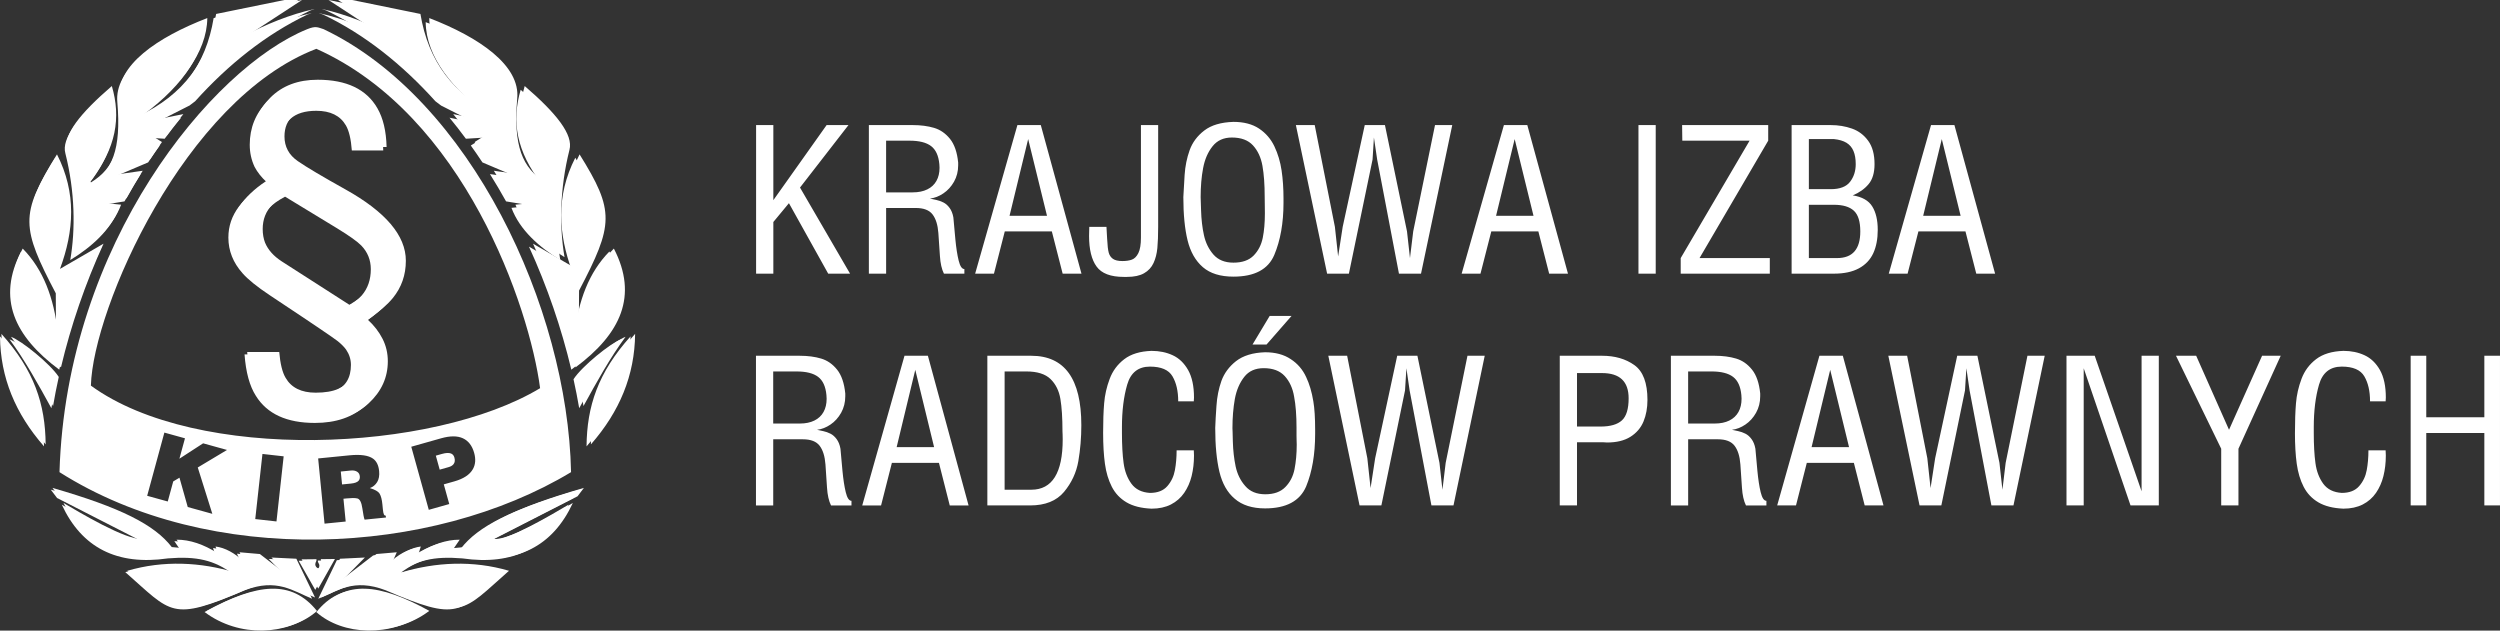 <?xml version="1.0" encoding="UTF-8" standalone="no"?>
<!-- Created with Inkscape (http://www.inkscape.org/) -->

<svg
   xmlns:dc="http://purl.org/dc/elements/1.1/"
   xmlns:cc="http://creativecommons.org/ns#"
   xmlns:rdf="http://www.w3.org/1999/02/22-rdf-syntax-ns#"
   xmlns:svg="http://www.w3.org/2000/svg"
   xmlns="http://www.w3.org/2000/svg"
   xmlns:sodipodi="http://sodipodi.sourceforge.net/DTD/sodipodi-0.dtd"
   xmlns:inkscape="http://www.inkscape.org/namespaces/inkscape"
   id="svg2"
   version="1.1"
   inkscape:version="0.48.4 r9939"
   width="396.461"
   height="100"
   xml:space="preserve"
   sodipodi:docname="Logo_KIRP_wersja_pozioma_biala_na_czarnym_tle.eps"><rect width="100%" height="100%" fill="#333333" stroke="none"/><defs
     id="defs6"><clipPath
       clipPathUnits="userSpaceOnUse"
       id="clipPath22"><path
         d="m 869.531,1140.08 c 212.229,-94.99 305.319,-370.396 320.509,-486.174 -153.66,-92.5 -492.11,-106.797 -643.509,3.672 3.012,109.84 134.016,410.172 323,482.502 z m 171.129,-582.814 5.56,-20.059 12.68,3.594 c 3.31,0.918 5.72,2.383 7.23,4.336 1.84,2.422 2.21,5.547 1.16,9.375 -0.83,2.929 -2.43,4.863 -4.83,5.82 -3.03,1.211 -7.38,1.016 -13.1,-0.605 l -8.7,-2.461 z M 904.512,534.512 906.328,516 l 12.715,1.266 c 5.305,0.527 8.945,1.836 10.898,3.945 1.485,1.641 2.09,3.789 1.829,6.465 -0.305,3.027 -1.641,5.254 -4.036,6.679 -2.382,1.407 -5.293,1.954 -8.711,1.602 l -14.511,-1.445 z m 100.978,35.527 42.85,12.129 c 12.85,3.613 23.21,3.613 31.11,-0.02 7.87,-3.632 13.26,-10.625 16.14,-20.976 2.48,-8.945 1.86,-16.699 -1.86,-23.242 -4.49,-7.95 -13.37,-13.789 -26.62,-17.539 l -15.04,-4.243 7.82,-28.199 -29.32,-8.277 -25.08,90.367 z m -353.693,20.254 29.492,-8.184 -7.969,-29.238 33.977,22.051 34.226,-9.492 -41.906,-25.098 20.871,-66.402 -35.215,9.742 -11.855,42.031 -8.938,-5.351 -7.832,-28.75 -29.48,8.168 24.629,90.523 z m 140.488,-30.586 30.391,-3.418 -10.293,-93.277 -30.403,3.398 10.305,93.297 z m 79.785,-6.445 44.825,4.472 c 15.839,1.582 27.089,0 33.789,-4.746 5.019,-3.593 7.937,-9.531 8.75,-17.832 0.625,-6.386 -0.313,-11.621 -2.801,-15.722 -2.5,-4.082 -6.008,-6.973 -10.5,-8.633 7.383,-2.153 12.051,-4.84 14.023,-8.09 1.953,-3.242 3.274,-8.332 3.946,-15.231 l 0.722,-7.269 c 0.321,-3.352 0.789,-5.723 1.399,-7.051 0.601,-1.32 1.504,-1.93 2.703,-1.808 l 0.273,-2.723 -30.566,-3.059 c -0.899,2.09 -1.961,7.461 -3.203,16.09 -1.231,8.649 -3.621,13.422 -7.168,14.281 -1.934,0.411 -4.082,0.598 -6.407,0.598 -2.343,-0.019 -5.351,-0.207 -9.023,-0.559 l -4.504,-0.449 3.203,-32.66 -30.301,-3.031 -9.16,93.422 z m 7.715,615.018 c 210.505,-100.26 349.785,-399.007 354.605,-634.647 -199.92,-120.543 -516.773,-136.895 -732.835,0 9.636,327.504 218.535,579.407 354.949,634.587 12.605,5.1 15.129,2.45 23.281,0.06"
         clip-rule="evenodd"
         id="path24"
         inkscape:connector-curvature="0" /></clipPath><clipPath
       clipPathUnits="userSpaceOnUse"
       id="clipPath34"><path
         d="m 872.266,352.289 26.64,55.27 35.489,1.742 -31.622,-32.051 48.125,37.051 28.965,2.5 -5.781,-13.071 c 12.52,11.879 26.588,19.61 40.008,21.27 l -2.86,-9.469 c 19.79,12.5 39.26,19.27 58.38,19.199 l -8.17,-11.941 15.06,1.41 c 24.54,31.723 72.15,56.129 170.12,84.371 l -9.04,-11.968 -118.89,-60.821 c 23.2,-1.949 90.6,38.578 112.17,51.309 -28.65,-61.891 -79.38,-87.578 -152.15,-76.988 -41.03,3.32 -66.27,-2.481 -92.636,-22.114 49.186,14.801 102.106,17.563 153.766,2.403 -66.94,-58.852 -65.28,-71.352 -170.992,-25.981 -46.075,17.641 -69.18,-0.949 -96.582,-12.121"
         clip-rule="evenodd"
         id="path36"
         inkscape:connector-curvature="0" /></clipPath><clipPath
       clipPathUnits="userSpaceOnUse"
       id="clipPath46"><path
         d="m 844.23,406.68 23.7,-41.719 23.808,42.25 -20.09,-0.242 c -0.125,-3.629 2.2,-3.86 2.2,-7.59 0,-2.598 -2.266,-5.508 -5.078,-5.508 -2.793,0 -5.059,2.891 -5.059,5.508 0,3.82 2.07,3.859 1.719,7.531 l -21.2,-0.23 z"
         clip-rule="evenodd"
         id="path48"
         inkscape:connector-curvature="0" /></clipPath><clipPath
       clipPathUnits="userSpaceOnUse"
       id="clipPath58"><path
         d="m 863.391,352.289 -26.653,55.293 -35.476,1.719 31.621,-32.051 -48.137,37.031 -28.965,2.52 5.782,-13.071 c -12.52,11.879 -26.583,19.61 -40,21.27 l 2.863,-9.469 c -19.778,12.5 -39.27,19.27 -58.371,19.199 l 8.164,-11.941 -15.078,1.41 c -24.532,31.723 -72.137,56.129 -170.098,84.371 l 9.023,-11.968 118.899,-60.821 c -23.203,-1.929 -90.598,38.578 -112.168,51.309 28.66,-61.891 79.363,-87.559 152.137,-76.988 41.054,3.32 66.281,-2.481 92.656,-22.114 -49.199,14.801 -102.117,17.563 -153.789,2.403 66.953,-58.852 65.293,-71.352 170.996,-25.981 46.074,17.641 69.187,-0.949 96.594,-12.121"
         clip-rule="evenodd"
         id="path60"
         inkscape:connector-curvature="0" /></clipPath><clipPath
       clipPathUnits="userSpaceOnUse"
       id="clipPath70"><path
         d="m 866.133,333.09 c -36.211,45.269 -85.43,39.332 -156.758,0.172 49.656,-37.403 119.246,-33.403 156.758,-0.172"
         clip-rule="evenodd"
         id="path72"
         inkscape:connector-curvature="0" /></clipPath><clipPath
       clipPathUnits="userSpaceOnUse"
       id="clipPath82"><path
         d="m 1048.71,1058.41 -8.61,6.53 c -47.549,52.82 -101.662,95.98 -161.116,124.29 -1.894,0.55 -3.496,1.12 -5,1.63 l -0.39,0.29 c 34.238,-7.56 68.496,-21.39 102.746,-39.51 L 886.973,1210 c 42.226,-8.62 84.414,-17.23 126.617,-25.84 11.03,-66.98 46.62,-115.37 110.18,-145.28 -59.2,41.12 -97.03,89.96 -97.6,139.42 71.12,-27.4 130.19,-67.56 125.36,-114.98 -5.67,-67.152 7.06,-98.832 40.42,-119.261 l 1.37,1.308 c -37.84,47.832 -44.1,91.343 -31.08,136.043 45.55,-39.23 69.63,-69.65 63.76,-91.121 -13.83,-55.012 -14.55,-108.976 -7,-152.805 -30.21,18.508 -58.04,42.961 -69.97,74.805 l 30.43,2.981 -38.15,6.269 c -7.37,13.27 -15.06,26.328 -23.07,39.102 l 43.03,-6.114 -53.81,22.832 c -5.42,8.204 -10.97,16.278 -16.64,24.211 l 17.76,11.24 -24.81,-1.52 c -7.61,10.29 -15.45,20.34 -23.47,30.11 l 36.79,-7.36 -48.22,24.47 c -0.06,-0.04 -0.11,-0.07 -0.16,-0.1 z m 207.88,-487.844 c 0.48,57.266 16.3,105.547 63.04,157.559 -0.59,-59.238 -22.03,-110.664 -63.04,-157.559 z m -18.68,96.153 c 12.11,18.789 53.36,51.894 68.11,57.207 -21.64,-29.16 -41.63,-65.156 -59.97,-98.692 -2.35,13.77 -5.07,27.618 -8.14,41.485 z m -63.81,189.957 62.07,-35.957 c -20,53.984 -23.83,108.301 4.28,163.261 50.41,-80.957 48.64,-99.98 -0.74,-194.16 l -0.32,-58.824 c 5.42,48.141 20.57,88.863 49.93,118.715 34.87,-67.352 9.88,-121.352 -54.55,-169.281 -14.11,59.394 -34.57,119.164 -60.67,176.246"
         clip-rule="evenodd"
         id="path84"
         inkscape:connector-curvature="0" /></clipPath><clipPath
       clipPathUnits="userSpaceOnUse"
       id="clipPath94"><path
         d="m 869.52,333.09 c 36.222,45.289 85.429,39.332 156.75,0.172 -49.649,-37.403 -119.239,-33.403 -156.75,-0.172"
         clip-rule="evenodd"
         id="path96"
         inkscape:connector-curvature="0" /></clipPath><clipPath
       clipPathUnits="userSpaceOnUse"
       id="clipPath106"><path
         d="m 479.355,570.566 c -0.46,57.266 -16.289,105.547 -63.027,157.559 0.586,-59.238 22.051,-110.664 63.027,-157.559 z m 207.891,487.844 8.613,6.53 c 47.539,52.82 101.661,95.98 161.114,124.29 1.894,0.55 3.496,1.12 5,1.63 l 0.39,0.29 c -34.258,-7.56 -68.496,-21.39 -102.746,-39.51 l 89.36,58.36 c -42.219,-8.62 -84.414,-17.23 -126.614,-25.84 -11.035,-66.98 -46.621,-115.37 -110.175,-145.28 59.199,41.12 97.031,89.96 97.597,139.42 -71.125,-27.4 -130.195,-67.56 -125.359,-114.98 5.672,-67.152 -7.063,-98.832 -40.434,-119.261 l -1.347,1.308 c 37.824,47.832 44.093,91.343 31.066,136.043 -45.547,-39.23 -69.629,-69.65 -63.75,-91.121 13.828,-55.012 14.551,-108.976 6.992,-152.805 30.215,18.508 58.047,42.961 69.961,74.805 l -30.43,2.981 38.164,6.269 c 7.383,13.27 15.059,26.328 23.067,39.102 l -43.027,-6.114 53.808,22.832 c 5.41,8.204 10.969,16.278 16.641,24.211 l -17.774,11.24 24.825,-1.52 c 7.609,10.29 15.441,20.34 23.476,30.11 l -36.797,-7.36 48.223,24.47 c 0.051,-0.04 0.098,-0.07 0.156,-0.1 z M 561.855,856.676 499.785,820.719 c 20,53.984 23.828,108.301 -4.277,163.261 -50.41,-80.957 -48.645,-99.98 0.742,-194.16 l 0.305,-58.824 c -5.41,48.141 -20.559,88.863 -49.922,118.715 -34.875,-67.352 -9.875,-121.352 54.558,-169.281 14.102,59.394 34.563,119.164 60.664,176.246 z M 498.047,666.719 c -12.109,18.789 -53.359,51.894 -68.125,57.207 21.66,-29.16 41.641,-65.156 59.98,-98.692 2.356,13.77 5.078,27.618 8.145,41.485"
         clip-rule="evenodd"
         id="path108"
         inkscape:connector-curvature="0" /></clipPath><clipPath
       clipPathUnits="userSpaceOnUse"
       id="clipPath118"><path
         d="m 774.082,1002.43 c 0,24.68 8.516,45.53 25.625,62.47 17.012,17.01 39.473,25.47 67.461,25.47 41.152,0 69.492,-13.52 85.105,-40.66 8.157,-14.13 12.551,-32.55 13.079,-55.222 l -45.008,0 c -1.235,16.232 -4.035,28.182 -8.508,35.862 -8.086,13.95 -22.207,20.94 -42.383,20.94 -16.14,0 -28.43,-3.75 -36.933,-11.35 -8.516,-7.59 -12.723,-17.72 -12.723,-30.37 0,-7.32 1.582,-13.949 4.734,-19.789 3.164,-5.937 7.989,-11.093 14.309,-15.449 12.625,-8.73 35.176,-22.07 67.547,-40.137 57.644,-32.101 86.426,-65.957 86.426,-101.816 0,-20.234 -6.141,-37.949 -18.516,-53.125 -7.012,-8.731 -18.945,-19.024 -35.703,-30.973 9.035,-8.281 16.054,-17.441 21.054,-27.304 5,-9.864 7.461,-20.508 7.461,-31.934 0,-23.047 -9.043,-42.93 -27.031,-59.688 -17.988,-16.835 -42.195,-25.214 -72.734,-25.214 -40.274,0 -68.426,12.929 -84.485,38.828 -8.953,13.965 -14.382,33.769 -16.226,59.336 l 45.711,0 c 1.406,-16.66 4.375,-28.965 9.035,-36.817 8.152,-14.14 22.461,-21.211 42.898,-21.211 13.34,0 24.043,1.836 32.11,5.411 15.097,6.64 22.636,19.101 22.636,37.519 0,7.852 -2.285,15.176 -6.933,21.992 -2.715,3.75 -6.582,7.676 -11.582,11.778 -2.715,2.168 -11.66,8.457 -26.758,18.671 -8.855,5.918 -17.363,11.68 -25.437,17.086 l -45.715,30.457 c -18.164,12.043 -31.153,22.59 -38.868,31.407 -13.515,15.187 -20.261,32.199 -20.261,51.125 0,16.406 5.086,31.152 15.176,44.414 10.085,13.172 23.425,24.773 39.832,34.804 -7.539,6.895 -13.34,14.219 -17.461,21.993 -4.649,9.941 -6.934,20.41 -6.934,31.496 z M 912.355,769.566 c 10.086,5.762 17.547,11.524 22.372,17.364 8.515,10.027 12.812,22.508 12.812,37.343 0,13.262 -4.57,24.598 -13.594,33.934 -5.703,5.852 -17.109,13.957 -34.492,24.602 l -74.746,45.457 c -10.09,-5.411 -17.539,-10.731 -22.363,-15.879 -9.043,-9.512 -13.606,-21.114 -13.606,-34.727 0,-7.332 1.145,-13.777 3.332,-19.453 4.297,-10.379 12.285,-19.285 23.868,-26.785 l 96.417,-61.856 z"
         clip-rule="evenodd"
         id="path120"
         inkscape:connector-curvature="0" /></clipPath></defs><sodipodi:namedview
     pagecolor="#ffffff"
     bordercolor="#666666"
     borderopacity="1"
     objecttolerance="10"
     gridtolerance="10"
     guidetolerance="10"
     inkscape:pageopacity="0"
     inkscape:pageshadow="2"
     inkscape:window-width="1121"
     inkscape:window-height="673"
     id="namedview4"
     showgrid="false"
     fit-margin-top="0"
     fit-margin-left="0"
     fit-margin-right="0"
     fit-margin-bottom="0"
     inkscape:zoom="0.73342861"
     inkscape:cx="223.37776"
     inkscape:cy="56.460151"
     inkscape:window-x="0"
     inkscape:window-y="27"
     inkscape:window-maximized="0"
     inkscape:current-layer="g10" /><g
     id="g10"
     inkscape:groupmode="layer"
     inkscape:label="ink_ext_XXXXXX"
     transform="matrix(1.25,0,0,-1.25,-52.041,138.334)"><path
       inkscape:connector-curvature="0"
       id="path16"
       style="fill:#ffffff;fill-opacity:1;fill-rule:evenodd;stroke:none"
       d="M 81.769,104.475 C 100.564,96.062 108.808,71.672 110.154,61.419 96.545,53.227 66.572,51.961 53.164,61.744 c 0.267,9.728 11.869,36.325 28.605,42.731 z m 15.155,-51.615 0.492,-1.776 1.123,0.318 c 0.293,0.081 0.507,0.211 0.64,0.384 0.163,0.214 0.196,0.491 0.103,0.83 -0.073,0.259 -0.215,0.431 -0.428,0.515 -0.268,0.107 -0.654,0.09 -1.16,-0.054 l -0.77,-0.218 z m -12.057,-2.015 0.161,-1.639 1.126,0.112 c 0.47,0.047 0.792,0.163 0.965,0.349 0.132,0.145 0.185,0.336 0.162,0.573 -0.027,0.268 -0.145,0.465 -0.357,0.591 -0.211,0.125 -0.469,0.173 -0.771,0.142 l -1.285,-0.128 z m 8.943,3.146 3.795,1.074 c 1.138,0.32 2.056,0.32 2.755,-0.002 0.697,-0.322 1.174,-0.941 1.429,-1.858 0.22,-0.792 0.165,-1.479 -0.165,-2.058 -0.398,-0.704 -1.184,-1.221 -2.357,-1.553 l -1.332,-0.376 0.693,-2.497 -2.597,-0.733 -2.221,8.003 z m -31.323,1.794 2.612,-0.725 -0.706,-2.589 3.009,1.953 3.031,-0.841 -3.711,-2.223 1.848,-5.881 -3.119,0.863 -1.05,3.722 -0.792,-0.474 -0.694,-2.546 -2.611,0.723 2.181,8.017 z m 12.442,-2.709 2.691,-0.303 -0.912,-8.261 -2.693,0.301 0.913,8.262 z m 7.066,-0.571 3.97,0.396 c 1.403,0.14 2.399,0 2.992,-0.42 0.444,-0.318 0.703,-0.844 0.775,-1.579 0.055,-0.566 -0.028,-1.029 -0.248,-1.392 -0.221,-0.362 -0.532,-0.618 -0.93,-0.765 0.654,-0.191 1.067,-0.429 1.242,-0.716 0.173,-0.287 0.29,-0.738 0.349,-1.349 l 0.064,-0.644 c 0.028,-0.297 0.07,-0.507 0.124,-0.624 0.053,-0.117 0.133,-0.171 0.239,-0.16 l 0.024,-0.241 -2.707,-0.271 c -0.08,0.185 -0.174,0.661 -0.284,1.425 -0.109,0.766 -0.321,1.189 -0.635,1.265 -0.171,0.036 -0.362,0.053 -0.567,0.053 -0.207,-0.002 -0.474,-0.018 -0.799,-0.05 l -0.399,-0.04 0.284,-2.892 -2.683,-0.268 -0.811,8.274 z m 0.683,54.467 C 101.32,98.093 113.654,71.636 114.081,50.767 c -17.705,-10.675 -45.766,-12.124 -64.901,0 0.853,29.004 19.354,51.313 31.435,56.2 1.116,0.452 1.34,0.217 2.062,0.005" /><path
       inkscape:connector-curvature="0"
       id="path28"
       style="fill:#ffffff;fill-opacity:1;fill-rule:evenodd;stroke:none"
       d="m 82.011,34.707 2.359,4.895 3.143,0.154 -2.8,-2.838 4.262,3.281 2.565,0.221 -0.512,-1.158 c 1.109,1.052 2.355,1.737 3.543,1.884 l -0.253,-0.839 c 1.753,1.107 3.477,1.707 5.17,1.7 l -0.724,-1.058 1.334,0.125 c 2.173,2.809 6.39,4.971 15.066,7.472 l -0.801,-1.06 -10.529,-5.386 c 2.055,-0.173 8.024,3.417 9.934,4.544 -2.537,-5.481 -7.03,-7.756 -13.475,-6.818 -3.634,0.294 -5.869,-0.22 -8.204,-1.958 4.356,1.311 9.043,1.555 13.618,0.213 -5.928,-5.212 -5.781,-6.319 -15.143,-2.301 -4.08,1.562 -6.127,-0.084 -8.553,-1.073" /><g
       id="g30"
       transform="matrix(0.089,0,0,0.089,4.762,3.508)"><g
         clip-path="url(#clipPath34)"
         id="g32"><path
           inkscape:connector-curvature="0"
           id="path38"
           style="fill:#ffffff;fill-opacity:1;fill-rule:nonzero;stroke:none"
           d="M 878.555,270.922 1270.98,322.23 1240.32,556.68 847.898,505.391 878.555,270.922" /></g></g><path
       inkscape:connector-curvature="0"
       id="path40"
       style="fill:#ffffff;fill-opacity:1;fill-rule:evenodd;stroke:none"
       d="m 79.528,39.524 2.099,-3.695 2.108,3.742 -1.779,-0.021 c -0.011,-0.321 0.195,-0.342 0.195,-0.672 0,-0.23 -0.201,-0.488 -0.45,-0.488 -0.247,0 -0.448,0.256 -0.448,0.488 0,0.338 0.183,0.342 0.152,0.667 l -1.877,-0.02" /><g
       id="g42"
       transform="matrix(0.089,0,0,0.089,4.762,3.508)"><g
         clip-path="url(#clipPath46)"
         id="g44"><path
           inkscape:connector-curvature="0"
           id="path50"
           style="fill:#ffffff;fill-opacity:1;fill-rule:nonzero;stroke:none"
           d="m 845.02,358.871 52.136,6.809 -6.218,47.621 -52.137,-6.821 6.219,-47.609" /></g></g><path
       inkscape:connector-curvature="0"
       id="path52"
       style="fill:#ffffff;fill-opacity:1;fill-rule:evenodd;stroke:none"
       d="m 81.225,34.707 -2.36,4.897 -3.142,0.152 2.8,-2.838 -4.263,3.28 -2.565,0.223 0.512,-1.158 c -1.109,1.052 -2.354,1.737 -3.542,1.884 l 0.254,-0.839 c -1.752,1.107 -3.478,1.707 -5.169,1.7 l 0.723,-1.058 -1.335,0.125 c -2.173,2.809 -6.389,4.971 -15.064,7.472 l 0.799,-1.06 10.53,-5.386 c -2.055,-0.171 -8.023,3.417 -9.934,4.544 2.538,-5.481 7.028,-7.754 13.473,-6.818 3.636,0.294 5.87,-0.22 8.206,-1.958 -4.357,1.311 -9.044,1.555 -13.62,0.213 5.929,-5.212 5.782,-6.319 15.144,-2.301 4.08,1.562 6.127,-0.084 8.554,-1.073" /><g
       id="g54"
       transform="matrix(0.089,0,0,0.089,4.762,3.508)"><g
         clip-path="url(#clipPath58)"
         id="g56"><path
           inkscape:connector-curvature="0"
           id="path62"
           style="fill:#ffffff;fill-opacity:1;fill-rule:nonzero;stroke:none"
           d="M 840.984,230.25 908.34,497.23 511.445,597.363 444.082,330.391 840.984,230.25" /></g></g><path
       inkscape:connector-curvature="0"
       id="path64"
       style="fill:#ffffff;fill-opacity:1;fill-rule:evenodd;stroke:none"
       d="m 81.468,33.007 c -3.207,4.009 -7.566,3.483 -13.883,0.015 4.398,-3.312 10.561,-2.958 13.883,-0.015" /><g
       id="g66"
       transform="matrix(0.089,0,0,0.089,4.762,3.508)"><g
         clip-path="url(#clipPath70)"
         id="g68"><path
           inkscape:connector-curvature="0"
           id="path74"
           style="fill:#ffffff;fill-opacity:1;fill-rule:nonzero;stroke:none"
           d="M 712.012,275.719 876.738,297.25 863.496,398.52 698.77,376.969 712.012,275.719" /></g></g><path
       inkscape:connector-curvature="0"
       id="path76"
       style="fill:#ffffff;fill-opacity:1;fill-rule:evenodd;stroke:none"
       d="m 97.637,97.242 -0.763,0.578 c -4.211,4.678 -9.003,8.5 -14.269,11.007 -0.168,0.049 -0.31,0.099 -0.443,0.144 l -0.035,0.026 c 3.032,-0.67 6.066,-1.894 9.099,-3.499 l -7.914,5.168 c 3.74,-0.763 7.476,-1.526 11.213,-2.288 0.977,-5.932 4.129,-10.217 9.758,-12.866 -5.243,3.642 -8.593,7.967 -8.644,12.347 6.298,-2.427 11.53,-5.983 11.102,-10.183 -0.502,-5.947 0.625,-8.753 3.58,-10.562 l 0.121,0.116 c -3.351,4.236 -3.906,8.089 -2.752,12.048 4.034,-3.474 6.167,-6.168 5.647,-8.07 -1.225,-4.872 -1.289,-9.651 -0.62,-13.533 -2.675,1.639 -5.14,3.805 -6.197,6.625 l 2.695,0.264 -3.379,0.555 c -0.653,1.175 -1.334,2.332 -2.043,3.463 l 3.811,-0.541 -4.765,2.022 c -0.48,0.727 -0.972,1.442 -1.474,2.144 l 1.573,0.995 -2.197,-0.135 c -0.674,0.911 -1.368,1.801 -2.079,2.667 l 3.258,-0.652 -4.27,2.167 c -0.005,-0.004 -0.01,-0.006 -0.014,-0.009 z m 18.41,-43.204 c 0.043,5.072 1.444,9.347 5.583,13.954 -0.052,-5.246 -1.951,-9.801 -5.583,-13.954 z m -1.654,8.515 c 1.072,1.664 4.726,4.596 6.032,5.066 -1.916,-2.582 -3.687,-5.77 -5.311,-8.74 -0.208,1.219 -0.449,2.446 -0.721,3.674 z m -5.651,16.823 5.497,-3.184 c -1.771,4.781 -2.11,9.591 0.379,14.459 4.464,-7.17 4.308,-8.854 -0.066,-17.195 l -0.028,-5.21 c 0.48,4.263 1.822,7.87 4.422,10.514 3.088,-5.965 0.875,-10.747 -4.831,-14.992 -1.25,5.26 -3.062,10.553 -5.373,15.609" /><g
       id="g78"
       transform="matrix(0.089,0,0,0.089,4.762,3.508)"><g
         clip-path="url(#clipPath82)"
         id="g80"><path
           inkscape:connector-curvature="0"
           id="path86"
           style="fill:#ffffff;fill-opacity:1;fill-rule:nonzero;stroke:none"
           d="m 881.16,512.66 525.21,68.649 -89.75,686.601 -525.214,-68.66 89.754,-686.59" /></g></g><path
       inkscape:connector-curvature="0"
       id="path88"
       style="fill:#ffffff;fill-opacity:1;fill-rule:evenodd;stroke:none"
       d="m 81.768,33.007 c 3.208,4.011 7.566,3.483 13.882,0.015 -4.397,-3.312 -10.56,-2.958 -13.882,-0.015" /><g
       id="g90"
       transform="matrix(0.089,0,0,0.089,4.762,3.508)"><g
         clip-path="url(#clipPath94)"
         id="g92"><path
           inkscape:connector-curvature="0"
           id="path98"
           style="fill:#ffffff;fill-opacity:1;fill-rule:nonzero;stroke:none"
           d="m 872.148,275.699 164.732,21.551 -13.25,101.27 -164.712,-21.532 13.23,-101.289" /></g></g><path
       inkscape:connector-curvature="0"
       id="path100"
       style="fill:#ffffff;fill-opacity:1;fill-rule:evenodd;stroke:none"
       d="m 47.215,54.038 c -0.041,5.072 -1.443,9.347 -5.582,13.954 0.052,-5.246 1.953,-9.801 5.582,-13.954 z m 18.411,43.204 0.763,0.578 c 4.21,4.678 9.003,8.5 14.268,11.007 0.168,0.049 0.31,0.099 0.443,0.144 l 0.035,0.026 c -3.034,-0.67 -6.066,-1.894 -9.099,-3.499 l 7.914,5.168 c -3.739,-0.763 -7.476,-1.526 -11.213,-2.288 -0.977,-5.932 -4.129,-10.217 -9.757,-12.866 5.243,3.642 8.593,7.967 8.643,12.347 -6.299,-2.427 -11.53,-5.983 -11.102,-10.183 0.502,-5.947 -0.626,-8.753 -3.581,-10.562 l -0.119,0.116 c 3.35,4.236 3.905,8.089 2.751,12.048 -4.034,-3.474 -6.166,-6.168 -5.646,-8.07 1.225,-4.872 1.289,-9.651 0.619,-13.533 2.676,1.639 5.141,3.805 6.196,6.625 l -2.695,0.264 3.38,0.555 c 0.654,1.175 1.334,2.332 2.043,3.463 l -3.811,-0.541 4.765,2.022 c 0.479,0.727 0.971,1.442 1.474,2.144 l -1.574,0.995 2.199,-0.135 c 0.674,0.911 1.367,1.801 2.079,2.667 l -3.259,-0.652 4.271,2.167 c 0.004,-0.004 0.009,-0.006 0.014,-0.009 z M 54.521,79.376 49.024,76.192 c 1.771,4.781 2.11,9.591 -0.379,14.459 -4.464,-7.17 -4.308,-8.854 0.066,-17.195 l 0.027,-5.21 c -0.479,4.263 -1.821,7.87 -4.421,10.514 -3.089,-5.965 -0.875,-10.747 4.832,-14.992 1.249,5.26 3.061,10.553 5.372,15.609 z M 48.87,62.553 c -1.072,1.664 -4.726,4.596 -6.033,5.066 1.918,-2.582 3.688,-5.77 5.312,-8.74 0.209,1.219 0.45,2.446 0.721,3.674" /><g
       id="g102"
       transform="matrix(0.089,0,0,0.089,4.762,3.508)"><g
         clip-path="url(#clipPath106)"
         id="g104"><path
           inkscape:connector-curvature="0"
           id="path110"
           style="fill:#ffffff;fill-opacity:1;fill-rule:nonzero;stroke:none"
           d="m 860.078,1242.02 -493.762,-35.27 47.727,-668.195 493.762,35.254 -47.727,668.211" /></g></g><path
       inkscape:connector-curvature="0"
       id="path112"
       style="fill:#ffffff;fill-opacity:1;fill-rule:evenodd;stroke:none"
       d="m 73.316,92.284 c 0,2.186 0.754,4.032 2.269,5.532 1.507,1.506 3.496,2.256 5.974,2.256 3.644,0 6.154,-1.197 7.537,-3.601 0.722,-1.251 1.112,-2.883 1.158,-4.891 l -3.986,0 c -0.109,1.438 -0.357,2.496 -0.753,3.176 -0.716,1.235 -1.967,1.854 -3.753,1.854 -1.429,0 -2.518,-0.332 -3.271,-1.005 -0.754,-0.672 -1.127,-1.569 -1.127,-2.69 0,-0.648 0.14,-1.235 0.419,-1.753 0.28,-0.526 0.708,-0.982 1.267,-1.368 1.118,-0.773 3.115,-1.955 5.982,-3.555 5.105,-2.843 7.654,-5.841 7.654,-9.017 0,-1.792 -0.544,-3.361 -1.64,-4.705 -0.621,-0.773 -1.678,-1.685 -3.162,-2.743 0.8,-0.733 1.422,-1.545 1.865,-2.418 0.443,-0.874 0.661,-1.816 0.661,-2.828 0,-2.041 -0.801,-3.802 -2.394,-5.286 -1.593,-1.491 -3.737,-2.233 -6.441,-2.233 -3.567,0 -6.06,1.145 -7.482,3.439 -0.793,1.237 -1.274,2.991 -1.437,5.255 l 4.048,0 c 0.125,-1.475 0.387,-2.565 0.8,-3.261 0.722,-1.252 1.989,-1.878 3.799,-1.878 1.181,0 2.129,0.163 2.844,0.479 1.337,0.588 2.005,1.692 2.005,3.323 0,0.695 -0.202,1.344 -0.614,1.948 -0.24,0.332 -0.583,0.68 -1.026,1.043 -0.24,0.192 -1.033,0.749 -2.37,1.654 -0.784,0.524 -1.538,1.034 -2.253,1.513 l -4.049,2.697 c -1.609,1.067 -2.759,2.001 -3.442,2.781 -1.197,1.345 -1.794,2.852 -1.794,4.528 0,1.453 0.45,2.759 1.344,3.933 0.893,1.167 2.075,2.194 3.528,3.082 -0.668,0.611 -1.181,1.259 -1.546,1.948 -0.412,0.88 -0.614,1.808 -0.614,2.789 z M 85.561,71.662 c 0.893,0.51 1.554,1.021 1.981,1.538 0.754,0.888 1.135,1.993 1.135,3.307 0,1.174 -0.405,2.178 -1.204,3.005 -0.505,0.518 -1.515,1.236 -3.055,2.179 l -6.62,4.026 c -0.894,-0.479 -1.553,-0.95 -1.98,-1.406 -0.801,-0.842 -1.205,-1.87 -1.205,-3.075 0,-0.649 0.101,-1.22 0.295,-1.723 0.381,-0.919 1.088,-1.708 2.114,-2.372 l 8.539,-5.478" /><g
       id="g114"
       transform="matrix(0.089,0,0,0.089,4.762,3.508)"><g
         clip-path="url(#clipPath118)"
         id="g116"><path
           inkscape:connector-curvature="0"
           id="path122"
           style="fill:#ffffff;fill-opacity:1;fill-rule:nonzero;stroke:none"
           d="M 977.891,545 1108.14,1061.27 758.391,1149.51 628.145,633.242 977.891,545" /></g></g><path
       inkscape:connector-curvature="0"
       id="path124"
       style="fill:#ffffff;fill-opacity:1;fill-rule:evenodd;stroke:none"
       d="m 347.468,46.545 0,18.988 1.98,0 0,-7.804 7.367,0 0,7.804 1.986,0 0,-18.988 -1.986,0 0,9.188 -7.367,0 0,-9.188 -1.98,0 z m -14.68,9.183 c 0,1.476 0.043,2.738 0.131,3.783 0.085,1.045 0.318,2.074 0.699,3.084 0.377,1.015 0.995,1.847 1.854,2.505 0.859,0.656 2.015,1.005 3.463,1.053 0.984,0 1.877,-0.183 2.681,-0.555 0.804,-0.37 1.457,-0.998 1.956,-1.88 0.495,-0.879 0.746,-2.043 0.746,-3.48 0,-0.223 -0.009,-0.384 -0.026,-0.483 l -1.978,0 c 0,1.289 -0.242,2.342 -0.724,3.165 -0.477,0.823 -1.434,1.237 -2.861,1.237 -1.483,0 -2.448,-0.765 -2.889,-2.295 -0.445,-1.531 -0.664,-3.326 -0.664,-5.386 l 0,-0.742 c 0,-1.515 0.071,-2.787 0.211,-3.817 0.14,-1.038 0.47,-1.908 0.991,-2.619 0.521,-0.713 1.305,-1.1 2.351,-1.165 0.968,0 1.699,0.287 2.2,0.857 0.505,0.576 0.822,1.251 0.965,2.031 0.145,0.777 0.216,1.616 0.216,2.512 l 2.181,0 c 0.017,-0.154 0.026,-0.375 0.026,-0.664 0,-0.917 -0.102,-1.783 -0.301,-2.589 -0.198,-0.806 -0.517,-1.518 -0.944,-2.141 -0.428,-0.623 -0.986,-1.114 -1.682,-1.473 -0.693,-0.353 -1.515,-0.532 -2.456,-0.532 -1.303,0.055 -2.361,0.32 -3.179,0.803 -0.817,0.481 -1.439,1.143 -1.866,1.979 -0.43,0.835 -0.72,1.807 -0.874,2.913 -0.151,1.1 -0.228,2.406 -0.228,3.902 z m -9.356,-9.183 0,7.192 -5.737,11.797 2.561,0 4.167,-9.392 4.195,9.392 2.363,0 -5.361,-11.797 0,-7.192 -2.188,0 z m -19.629,0 0,18.988 3.582,0 5.945,-17.197 0,17.197 2.185,0 0,-18.988 -3.588,0 -5.94,17.402 0,-17.402 -2.185,0 z m -18.641,0 -3.962,18.988 2.387,0 2.561,-13.004 0.41,-3.783 0.582,3.783 2.799,13.004 2.561,0 2.799,-13.589 0.376,-3.407 0.41,3.407 2.764,13.589 2.19,0 -3.963,-18.988 -2.799,0 -2.766,14.586 -0.41,2.816 -0.174,-2.816 -3.001,-14.586 -2.764,0 z m -8.946,7.396 -2.389,9.806 -2.363,-9.806 4.752,0 z m -9.116,-7.396 5.358,18.988 2.969,0 5.161,-18.988 -2.387,0 -1.372,5.4 -5.971,0 -1.372,-5.4 -2.387,0 z m -11.297,10.39 3.374,0 c 0.725,0 1.343,0.128 1.851,0.379 0.512,0.252 0.898,0.616 1.159,1.085 0.263,0.469 0.394,1.033 0.394,1.688 0,0.043 -0.004,0.119 -0.012,0.221 -0.008,0.107 -0.013,0.185 -0.013,0.239 -0.102,1.081 -0.448,1.847 -1.054,2.309 -0.601,0.457 -1.512,0.687 -2.731,0.687 l -2.968,0 0,-6.608 z m -2.188,-10.39 0,18.988 5.563,0 c 1.016,0 1.918,-0.119 2.706,-0.355 0.787,-0.234 1.459,-0.702 2.024,-1.406 0.564,-0.704 0.907,-1.711 1.038,-3.025 l 0,-0.358 c 0,-0.766 -0.178,-1.467 -0.526,-2.09 -0.351,-0.623 -0.799,-1.121 -1.351,-1.493 -0.55,-0.375 -1.118,-0.597 -1.706,-0.666 0.211,-0.041 0.479,-0.102 0.793,-0.17 0.316,-0.069 0.617,-0.175 0.906,-0.32 0.287,-0.142 0.55,-0.372 0.782,-0.687 0.237,-0.317 0.403,-0.726 0.492,-1.228 0.073,-0.808 0.157,-1.745 0.254,-2.811 0.102,-1.067 0.236,-1.967 0.414,-2.697 0.179,-0.733 0.419,-1.096 0.729,-1.096 l 0,-0.588 -2.595,0 c -0.28,0.567 -0.45,1.318 -0.508,2.252 -0.056,0.939 -0.123,1.92 -0.199,2.952 -0.076,1.031 -0.321,1.82 -0.737,2.366 -0.418,0.55 -1.126,0.823 -2.134,0.823 l -3.755,0 0,-8.394 -2.188,0 z m -11.911,10.006 2.971,0 c 1.25,0 2.156,0.259 2.728,0.785 0.568,0.524 0.851,1.455 0.851,2.797 0,2.138 -1.126,3.203 -3.374,3.203 l -3.176,0 0,-6.786 z m -2.188,-10.006 0,18.988 5.364,0 c 1.63,0 2.998,-0.396 4.103,-1.185 1.105,-0.79 1.659,-2.261 1.659,-4.419 0,-1.015 -0.168,-1.932 -0.504,-2.743 -0.338,-0.809 -0.892,-1.453 -1.659,-1.936 -0.771,-0.483 -1.757,-0.721 -2.968,-0.721 -0.182,0 -0.33,0.009 -0.433,0.026 l -3.374,0 0,-8.01 -2.188,0 z m -25.399,0 -3.964,18.988 2.389,0 2.562,-13.004 0.41,-3.783 0.581,3.783 2.799,13.004 2.562,0 2.799,-13.589 0.376,-3.407 0.411,3.407 2.765,13.589 2.189,0 -3.962,-18.988 -2.799,0 -2.766,14.586 -0.409,2.816 -0.175,-2.816 -3,-14.586 -2.765,0 z m -11.402,24.042 2.773,0 -3.176,-3.634 -1.777,0 2.18,3.634 z m -4.725,-14.208 c 0,-0.009 0.008,-0.192 0.021,-0.55 0.013,-0.358 0.021,-0.754 0.03,-1.19 0.033,-1.13 0.152,-2.183 0.355,-3.148 0.207,-0.967 0.61,-1.794 1.219,-2.482 0.597,-0.699 1.444,-1.049 2.542,-1.049 1.105,0 1.951,0.307 2.544,0.917 0.593,0.602 0.982,1.353 1.164,2.258 0.187,0.95 0.281,2 0.281,3.143 0,0.067 -0.005,0.221 -0.014,0.465 -0.009,0.239 -0.012,0.443 -0.012,0.609 l 0,1.027 c 0,1.583 -0.102,2.906 -0.305,3.968 -0.178,1.066 -0.576,1.936 -1.195,2.614 -0.614,0.666 -1.503,0.998 -2.667,0.998 -1.062,0 -1.884,-0.367 -2.459,-1.1 -0.592,-0.754 -0.99,-1.685 -1.198,-2.793 -0.203,-1.147 -0.305,-2.38 -0.305,-3.686 z m -2.185,-0.024 c 0.029,0.835 0.082,1.775 0.157,2.819 0.072,1.133 0.284,2.192 0.631,3.172 0.36,0.981 0.979,1.818 1.854,2.505 0.898,0.699 2.125,1.074 3.683,1.126 1.305,0 2.389,-0.291 3.252,-0.87 0.872,-0.564 1.524,-1.327 1.96,-2.278 0.406,-0.853 0.713,-1.873 0.91,-3.072 0.154,-0.903 0.23,-2.107 0.23,-3.608 l 0,-0.536 c 0,-2.586 -0.382,-4.803 -1.143,-6.66 -0.795,-1.854 -2.532,-2.784 -5.208,-2.784 -1.63,0 -2.917,0.41 -3.86,1.233 -0.927,0.78 -1.57,1.915 -1.931,3.399 -0.356,1.493 -0.534,3.344 -0.534,5.554 z m -14.222,-0.628 c 0,1.476 0.043,2.738 0.132,3.783 0.084,1.045 0.318,2.074 0.699,3.084 0.376,1.015 0.995,1.847 1.854,2.505 0.86,0.656 2.016,1.005 3.465,1.053 0.981,0 1.875,-0.183 2.68,-0.555 0.804,-0.37 1.456,-0.998 1.956,-1.88 0.494,-0.879 0.744,-2.043 0.744,-3.48 0,-0.223 -0.008,-0.384 -0.025,-0.483 l -1.978,0 c 0,1.289 -0.241,2.342 -0.724,3.165 -0.478,0.823 -1.436,1.237 -2.862,1.237 -1.482,0 -2.447,-0.765 -2.888,-2.295 -0.445,-1.531 -0.664,-3.326 -0.664,-5.386 l 0,-0.742 c 0,-1.515 0.072,-2.787 0.212,-3.817 0.14,-1.038 0.47,-1.908 0.991,-2.619 0.521,-0.713 1.304,-1.1 2.35,-1.165 0.97,0 1.701,0.287 2.202,0.857 0.504,0.576 0.821,1.251 0.964,2.031 0.144,0.777 0.217,1.616 0.217,2.512 l 2.18,0 c 0.017,-0.154 0.025,-0.375 0.025,-0.664 0,-0.917 -0.101,-1.783 -0.299,-2.589 -0.199,-0.806 -0.517,-1.518 -0.945,-2.141 -0.428,-0.623 -0.987,-1.114 -1.681,-1.473 -0.693,-0.353 -1.515,-0.532 -2.455,-0.532 -1.305,0.055 -2.363,0.32 -3.18,0.803 -0.817,0.481 -1.439,1.143 -1.867,1.979 -0.428,0.835 -0.72,1.807 -0.872,2.913 -0.152,1.1 -0.229,2.406 -0.229,3.902 z m -12.498,-7.19 3.382,0 c 2.659,0 3.989,2.132 3.989,6.398 0,0.208 -0.004,0.408 -0.012,0.605 -0.012,0.192 -0.017,0.323 -0.017,0.396 0,1.699 -0.089,3.07 -0.263,4.112 -0.173,1.041 -0.592,1.885 -1.252,2.529 -0.666,0.645 -1.685,0.965 -3.058,0.965 l -2.768,0 0,-15.005 z m -2.189,-1.993 0,18.988 5.571,0 c 4.234,0 6.352,-2.934 6.352,-8.804 0,-1.581 -0.127,-3.1 -0.377,-4.554 -0.249,-1.455 -0.856,-2.755 -1.812,-3.907 -0.961,-1.147 -2.392,-1.722 -4.293,-1.722 l -5.441,0 z m -6.756,7.396 -2.388,9.806 -2.363,-9.806 4.751,0 z m -9.117,-7.396 5.361,18.988 2.969,0 5.161,-18.988 -2.388,0 -1.371,5.4 -5.971,0 -1.371,-5.4 -2.389,0 z m -11.295,10.39 3.375,0 c 0.724,0 1.343,0.128 1.85,0.379 0.513,0.252 0.898,0.616 1.159,1.085 0.263,0.469 0.395,1.033 0.395,1.688 0,0.043 -0.004,0.119 -0.013,0.221 -0.009,0.107 -0.013,0.185 -0.013,0.239 -0.101,1.081 -0.447,1.847 -1.053,2.309 -0.602,0.457 -1.512,0.687 -2.731,0.687 l -2.969,0 0,-6.608 z m -2.187,-10.39 0,18.988 5.563,0 c 1.015,0 1.918,-0.119 2.706,-0.355 0.786,-0.234 1.46,-0.702 2.024,-1.406 0.563,-0.704 0.906,-1.711 1.038,-3.025 l 0,-0.358 c 0,-0.766 -0.178,-1.467 -0.526,-2.09 -0.352,-0.623 -0.8,-1.121 -1.351,-1.493 -0.551,-0.375 -1.118,-0.597 -1.706,-0.666 0.211,-0.041 0.478,-0.102 0.791,-0.17 0.318,-0.069 0.619,-0.175 0.907,-0.32 0.288,-0.142 0.55,-0.372 0.784,-0.687 0.236,-0.317 0.402,-0.726 0.49,-1.228 0.073,-0.808 0.158,-1.745 0.254,-2.811 0.103,-1.067 0.237,-1.967 0.415,-2.697 0.178,-0.733 0.419,-1.096 0.728,-1.096 l 0,-0.588 -2.595,0 c -0.28,0.567 -0.449,1.318 -0.508,2.252 -0.055,0.939 -0.122,1.92 -0.198,2.952 -0.077,1.031 -0.321,1.82 -0.737,2.366 -0.42,0.55 -1.127,0.823 -2.134,0.823 l -3.756,0 0,-8.394 -2.187,0" /><path
       inkscape:connector-curvature="0"
       id="path126"
       style="fill:#ffffff;fill-opacity:1;fill-rule:evenodd;stroke:none"
       d="m 290.372,83.29 -2.389,9.733 -2.361,-9.733 4.75,0 z m -9.116,-7.342 5.361,18.85 2.968,0 5.161,-18.85 -2.388,0 -1.372,5.36 -5.969,0 -1.372,-5.36 -2.388,0 z m -10.136,1.978 3.577,0 c 1.965,0 2.947,1.126 2.947,3.382 0,1.245 -0.27,2.121 -0.817,2.626 -0.546,0.503 -1.389,0.753 -2.532,0.753 l -3.176,0 0,-6.76 z m 2.769,8.742 c 1.164,0 1.986,0.313 2.459,0.936 0.479,0.623 0.716,1.368 0.716,2.243 0,0.661 -0.094,1.216 -0.284,1.661 -0.187,0.448 -0.483,0.795 -0.889,1.045 -0.406,0.246 -0.935,0.403 -1.596,0.47 l -3.176,0 0,-6.355 2.769,0 z m -4.958,-10.72 0,18.85 4.958,0 c 0.962,0 1.862,-0.149 2.701,-0.445 0.838,-0.298 1.524,-0.813 2.057,-1.55 0.538,-0.737 0.804,-1.723 0.804,-2.956 0,-1.091 -0.249,-1.939 -0.753,-2.539 -0.505,-0.606 -1.173,-1.08 -2.011,-1.427 1.193,-0.19 2.02,-0.661 2.481,-1.415 0.461,-0.749 0.69,-1.735 0.69,-2.954 0,-1.164 -0.19,-2.155 -0.571,-2.981 -0.385,-0.826 -0.991,-1.461 -1.821,-1.909 -0.834,-0.45 -1.887,-0.674 -3.17,-0.674 l -5.364,0 z m -14.07,1.978 8.738,14.893 -8.536,0 -0.025,1.978 10.923,0 0,-1.978 -8.712,-14.893 8.915,0 0,-1.978 -11.304,0 0,1.978 z m -5.36,-1.978 0,18.85 2.189,0 0,-18.85 -2.189,0 z m -13.316,7.342 -2.388,9.733 -2.361,-9.733 4.75,0 z m -9.116,-7.342 5.361,18.85 2.969,0 5.16,-18.85 -2.387,0 -1.372,5.36 -5.969,0 -1.372,-5.36 -2.389,0 z m -17.067,0 -3.963,18.85 2.389,0 2.561,-12.91 0.41,-3.755 0.579,3.755 2.799,12.91 2.561,0 2.799,-13.49 0.377,-3.382 0.41,3.382 2.766,13.49 2.188,0 -3.963,-18.85 -2.799,0 -2.764,14.48 -0.412,2.793 -0.173,-2.793 -3.003,-14.48 -2.764,0 z m -16.046,9.734 c 0,-0.013 0.017,-0.585 0.055,-1.715 0.034,-1.13 0.152,-2.177 0.364,-3.133 0.207,-0.957 0.61,-1.778 1.207,-2.464 0.601,-0.681 1.444,-1.025 2.535,-1.025 1.119,0 1.97,0.301 2.559,0.898 0.588,0.601 0.977,1.351 1.16,2.252 0.182,0.903 0.27,1.936 0.27,3.104 0,0.254 -0.004,0.614 -0.012,1.075 -0.008,0.465 -0.013,0.801 -0.013,1.008 0,1.566 -0.094,2.883 -0.284,3.945 -0.19,1.067 -0.592,1.93 -1.202,2.595 -0.609,0.665 -1.503,0.999 -2.676,0.999 -1.044,0 -1.862,-0.368 -2.45,-1.109 -0.592,-0.741 -0.991,-1.664 -1.199,-2.769 -0.211,-1.105 -0.313,-2.328 -0.313,-3.662 z m -2.194,-0.005 c 0.039,0.754 0.09,1.685 0.161,2.795 0.073,1.109 0.283,2.155 0.636,3.137 0.352,0.982 0.969,1.817 1.858,2.498 0.889,0.685 2.126,1.05 3.7,1.097 1.312,0 2.401,-0.284 3.252,-0.851 0.855,-0.573 1.503,-1.327 1.947,-2.261 0.445,-0.941 0.749,-1.956 0.91,-3.053 0.161,-1.097 0.243,-2.283 0.243,-3.565 l 0,-0.534 c 0,-2.557 -0.39,-4.759 -1.165,-6.605 -0.775,-1.842 -2.503,-2.765 -5.187,-2.765 -1.655,0 -2.951,0.402 -3.878,1.202 -0.931,0.805 -1.579,1.935 -1.939,3.4 -0.36,1.469 -0.538,3.303 -0.538,5.504 z m -11.934,-3.789 2.18,0 c 0.012,-0.139 0.042,-0.639 0.084,-1.494 0.043,-0.855 0.11,-1.452 0.204,-1.787 0.093,-0.338 0.275,-0.597 0.538,-0.783 0.267,-0.183 0.661,-0.275 1.185,-0.275 0.483,0 0.889,0.059 1.219,0.182 0.327,0.123 0.602,0.398 0.818,0.83 0.215,0.436 0.325,1.088 0.325,1.96 l 0,14.277 2.185,0 0,-12.91 c 0,-1.083 -0.034,-1.981 -0.102,-2.692 -0.068,-0.716 -0.232,-1.351 -0.486,-1.901 -0.259,-0.555 -0.656,-0.987 -1.203,-1.296 -0.543,-0.31 -1.266,-0.462 -2.172,-0.462 l -0.402,0 c -1.663,0 -2.812,0.436 -3.446,1.313 -0.635,0.872 -0.954,2.163 -0.954,3.873 0,0.525 0.009,0.914 0.027,1.164 z m -5.364,1.402 -2.389,9.733 -2.363,-9.733 4.751,0 z m -9.116,-7.342 5.361,18.85 2.968,0 5.161,-18.85 -2.388,0 -1.372,5.36 -5.97,0 -1.373,-5.36 -2.388,0 z m -11.296,10.314 3.375,0 c 0.724,0 1.342,0.127 1.851,0.377 0.512,0.249 0.897,0.609 1.158,1.076 0.263,0.465 0.395,1.024 0.395,1.676 0,0.042 -0.004,0.118 -0.012,0.22 -0.009,0.106 -0.013,0.182 -0.013,0.237 -0.102,1.072 -0.449,1.833 -1.054,2.291 -0.602,0.453 -1.512,0.681 -2.731,0.681 l -2.969,0 0,-6.558 z m -2.187,-10.314 0,18.85 5.563,0 c 1.016,0 1.918,-0.12 2.705,-0.352 0.788,-0.234 1.461,-0.699 2.025,-1.397 0.562,-0.699 0.906,-1.698 1.037,-3.002 l 0,-0.355 c 0,-0.763 -0.178,-1.456 -0.525,-2.076 -0.352,-0.618 -0.8,-1.112 -1.351,-1.482 -0.551,-0.373 -1.118,-0.592 -1.706,-0.66 0.212,-0.043 0.479,-0.102 0.792,-0.17 0.317,-0.067 0.617,-0.174 0.907,-0.318 0.287,-0.139 0.55,-0.368 0.782,-0.681 0.237,-0.313 0.402,-0.72 0.491,-1.219 0.073,-0.8 0.158,-1.731 0.254,-2.79 0.102,-1.058 0.237,-1.951 0.415,-2.676 0.178,-0.728 0.42,-1.088 0.728,-1.088 l 0,-0.584 -2.595,0 c -0.28,0.563 -0.449,1.309 -0.508,2.236 -0.055,0.931 -0.122,1.904 -0.198,2.93 -0.076,1.024 -0.322,1.808 -0.737,2.349 -0.42,0.547 -1.127,0.817 -2.135,0.817 l -3.755,0 0,-8.332 -2.187,0 z m -14.307,0 0,18.85 2.188,0 0,-9.527 6.758,9.527 2.773,0 -6.148,-7.926 6.351,-10.924 -2.773,0 -4.983,8.942 -1.978,-2.388 0,-6.554 -2.188,0" /></g></svg>